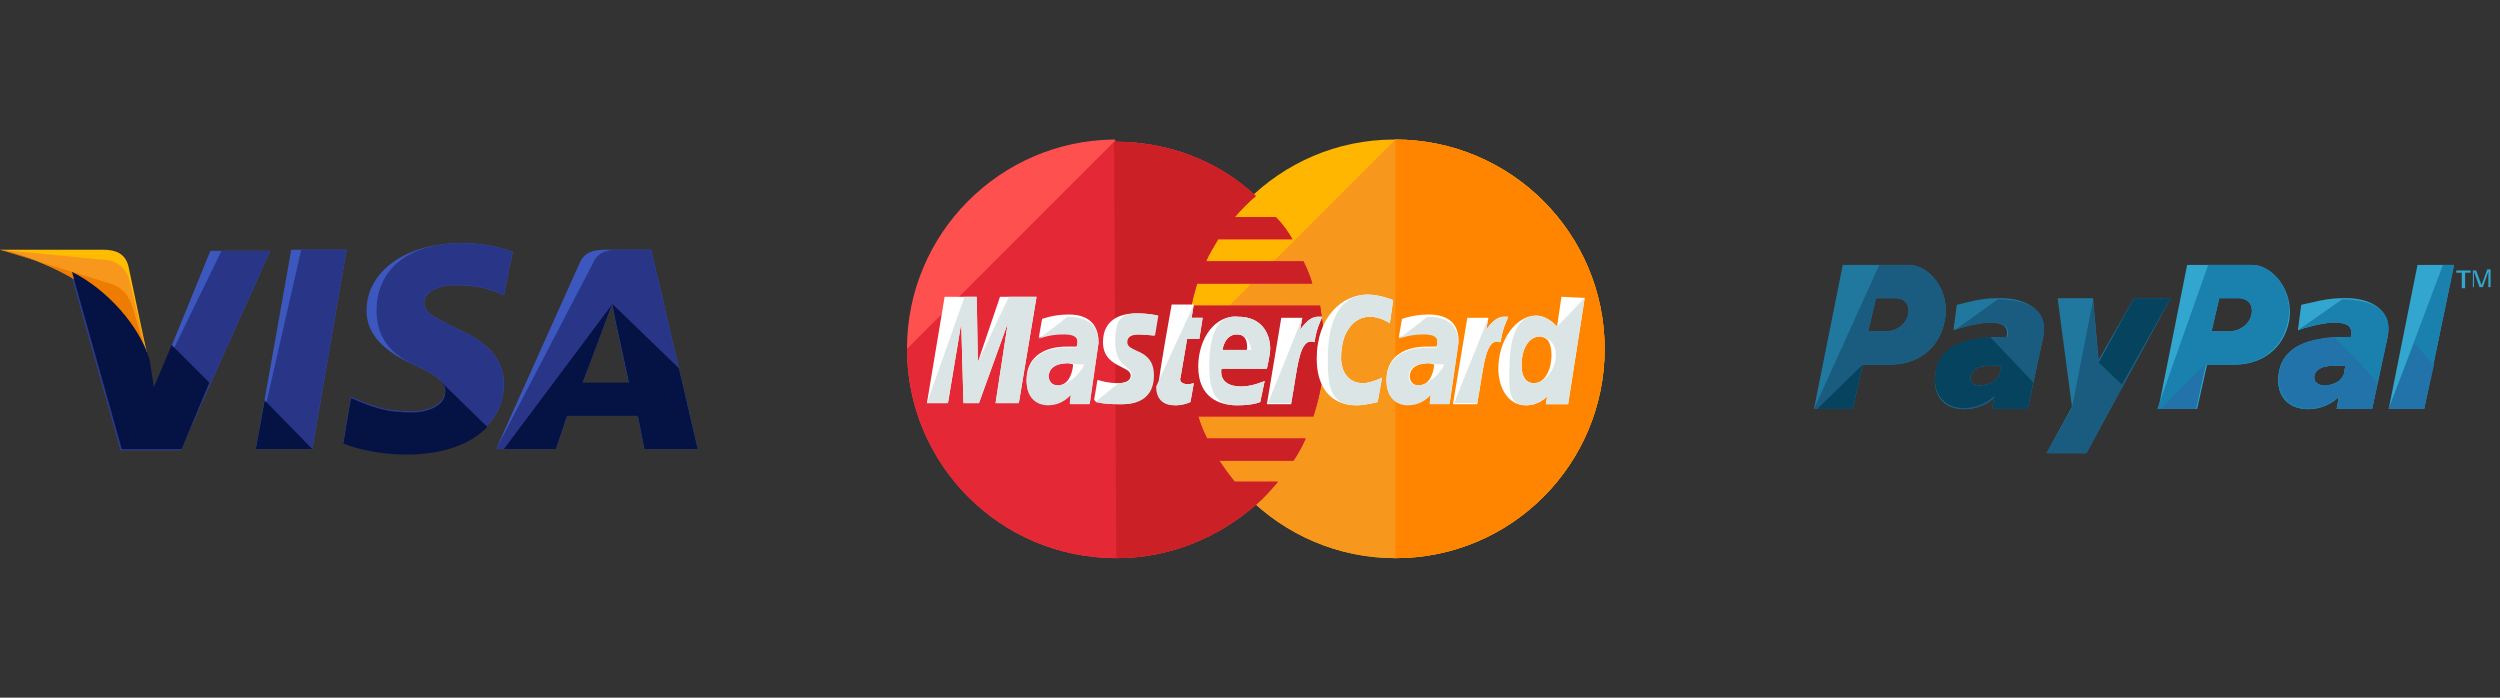 <svg width="215" height="60" viewBox="0 0 215 60" fill="none" xmlns="http://www.w3.org/2000/svg">
<rect x="0" y="0" width="215" height="60" fill="#333333" stroke="none"/>
<g clip-path="url(#clip0)">
<path d="M138 30C138 39.905 130 48 120 48C110.095 48 102 39.905 102 30C102 20.095 110 12 119.905 12C130 12 138 20.095 138 30Z" fill="#FFB600"/>
<path d="M120 12C129.905 12 138 20.095 138 30C138 39.905 130 48 120 48C110.095 48 102 39.905 102 30" fill="#F7981D"/>
<path d="M120 12C129.905 12 138 20.095 138 30C138 39.905 130 48 120 48" fill="#FF8500"/>
<path d="M95.809 12C86 12.095 78 20.095 78 30C78 39.905 86 48 96 48C100.667 48 104.857 46.191 108.095 43.333C108.762 42.762 109.333 42.095 109.905 41.429H106.19C105.714 40.857 105.238 40.191 104.857 39.619H111.238C111.619 39.048 112 38.381 112.286 37.714H103.81C103.524 37.143 103.238 36.476 103.048 35.809H112.952C113.524 34 113.905 32.095 113.905 30.095C113.905 28.762 113.714 27.524 113.524 26.286H102.476C102.571 25.619 102.762 25.048 102.952 24.381H112.857C112.667 23.714 112.381 23.048 112.095 22.476H103.714C104 21.809 104.381 21.238 104.762 20.571H111.143C110.762 19.905 110.286 19.238 109.714 18.667H106.19C106.762 18 107.333 17.429 108 16.857C104.857 13.905 100.571 12.191 95.905 12.191C95.905 12 95.905 12 95.809 12Z" fill="#FF5050"/>
<path d="M78 30C78 39.905 86 48 96 48C100.667 48 104.857 46.191 108.095 43.333C108.762 42.762 109.333 42.095 109.905 41.429H106.19C105.714 40.857 105.238 40.191 104.857 39.619H111.238C111.619 39.048 112 38.381 112.286 37.714H103.81C103.524 37.143 103.238 36.476 103.048 35.809H112.952C113.524 34 113.905 32.095 113.905 30.095C113.905 28.762 113.714 27.524 113.524 26.286H102.476C102.571 25.619 102.762 25.048 102.952 24.381H112.857C112.667 23.714 112.381 23.048 112.095 22.476H103.714C104 21.809 104.381 21.238 104.762 20.571H111.143C110.762 19.905 110.286 19.238 109.714 18.667H106.19C106.762 18 107.333 17.429 108 16.857C104.857 13.905 100.571 12.191 95.905 12.191H95.809" fill="#E52836"/>
<path d="M96 48C100.667 48 104.857 46.191 108.095 43.333C108.762 42.762 109.333 42.095 109.905 41.429H106.191C105.714 40.857 105.238 40.191 104.857 39.619H111.238C111.619 39.048 112 38.381 112.286 37.714H103.81C103.524 37.143 103.238 36.476 103.048 35.809H112.952C113.524 34 113.905 32.095 113.905 30.095C113.905 28.762 113.714 27.524 113.524 26.286H102.476C102.571 25.619 102.762 25.048 102.952 24.381H112.857C112.667 23.714 112.381 23.048 112.095 22.476H103.714C104 21.809 104.381 21.238 104.762 20.571H111.143C110.762 19.905 110.286 19.238 109.714 18.667H106.191C106.762 18 107.333 17.429 108 16.857C104.857 13.905 100.571 12.191 95.905 12.191H95.81" fill="#CB2026"/>
<path d="M102.381 34.571L102.667 32.952C102.572 32.952 102.381 33.048 102.191 33.048C101.524 33.048 101.429 32.667 101.524 32.476L102.095 29.143H103.143L103.429 27.333H102.476L102.667 26.191H100.762C100.762 26.191 99.619 32.476 99.619 33.238C99.619 34.381 100.286 34.857 101.143 34.857C101.714 34.857 102.191 34.667 102.381 34.571Z" fill="white"/>
<path d="M103.048 31.524C103.048 34.191 104.857 34.857 106.381 34.857C107.81 34.857 108.381 34.572 108.381 34.572L108.762 32.762C108.762 32.762 107.715 33.238 106.762 33.238C104.667 33.238 105.048 31.714 105.048 31.714H108.953C108.953 31.714 109.238 30.476 109.238 30C109.238 28.762 108.572 27.238 106.476 27.238C104.476 27.048 103.048 29.143 103.048 31.524ZM106.381 28.762C107.429 28.762 107.238 30 107.238 30.095H105.143C105.143 30 105.334 28.762 106.381 28.762Z" fill="white"/>
<path d="M118.476 34.571L118.857 32.476C118.857 32.476 117.905 32.952 117.238 32.952C115.905 32.952 115.334 31.905 115.334 30.762C115.334 28.476 116.476 27.238 117.81 27.238C118.762 27.238 119.524 27.809 119.524 27.809L119.81 25.809C119.81 25.809 118.667 25.333 117.619 25.333C115.429 25.333 113.238 27.238 113.238 30.857C113.238 33.238 114.381 34.857 116.667 34.857C117.429 34.857 118.476 34.571 118.476 34.571Z" fill="white"/>
<path d="M91.905 27.048C90.571 27.048 89.619 27.429 89.619 27.429L89.333 29.048C89.333 29.048 90.19 28.667 91.428 28.667C92.095 28.667 92.667 28.762 92.667 29.333C92.667 29.714 92.571 29.809 92.571 29.809C92.571 29.809 92 29.809 91.714 29.809C90.095 29.809 88.286 30.476 88.286 32.667C88.286 34.381 89.428 34.762 90.095 34.762C91.428 34.762 92 33.905 92.095 33.905L92 34.667H93.714L94.476 29.429C94.476 27.143 92.571 27.048 91.905 27.048ZM92.286 31.333C92.286 31.619 92.095 33.143 90.952 33.143C90.381 33.143 90.19 32.667 90.19 32.381C90.19 31.905 90.476 31.238 91.905 31.238C92.19 31.333 92.286 31.333 92.286 31.333Z" fill="white"/>
<path d="M96.286 34.762C96.762 34.762 99.143 34.857 99.143 32.286C99.143 29.905 96.857 30.381 96.857 29.429C96.857 28.952 97.238 28.762 97.905 28.762C98.191 28.762 99.238 28.857 99.238 28.857L99.524 27.143C99.524 27.143 98.857 26.952 97.714 26.952C96.286 26.952 94.857 27.524 94.857 29.429C94.857 31.619 97.238 31.429 97.238 32.286C97.238 32.857 96.571 32.952 96.095 32.952C95.238 32.952 94.381 32.667 94.381 32.667L94.095 34.381C94.191 34.571 94.667 34.762 96.286 34.762Z" fill="white"/>
<path d="M134.286 25.524L133.905 28.095C133.905 28.095 133.143 27.143 132.096 27.143C130.381 27.143 128.857 29.238 128.857 31.714C128.857 33.238 129.619 34.857 131.238 34.857C132.381 34.857 133.048 34.095 133.048 34.095L132.953 34.762H134.857L136.286 25.619L134.286 25.524ZM133.429 30.571C133.429 31.619 132.953 32.952 131.905 32.952C131.238 32.952 130.857 32.381 130.857 31.429C130.857 29.905 131.524 28.952 132.381 28.952C133.048 28.952 133.429 29.429 133.429 30.571Z" fill="white"/>
<path d="M81.524 34.667L82.667 27.809L82.857 34.667H84.191L86.667 27.809L85.619 34.667H87.619L89.143 25.524H86L84.095 31.143L84 25.524H81.238L79.714 34.667H81.524Z" fill="white"/>
<path d="M111.048 34.667C111.619 31.524 111.715 28.952 113.048 29.429C113.238 28.191 113.524 27.714 113.715 27.238C113.715 27.238 113.619 27.238 113.334 27.238C112.476 27.238 111.81 28.381 111.81 28.381L112 27.333H110.191L108.953 34.762H111.048V34.667Z" fill="white"/>
<path d="M122.857 27.048C121.524 27.048 120.572 27.429 120.572 27.429L120.286 29.048C120.286 29.048 121.143 28.667 122.381 28.667C123.048 28.667 123.619 28.762 123.619 29.333C123.619 29.714 123.524 29.809 123.524 29.809C123.524 29.809 122.953 29.809 122.667 29.809C121.048 29.809 119.238 30.476 119.238 32.667C119.238 34.381 120.381 34.762 121.048 34.762C122.381 34.762 122.953 33.905 123.048 33.905L122.953 34.667H124.667L125.429 29.429C125.524 27.143 123.524 27.048 122.857 27.048ZM123.334 31.333C123.334 31.619 123.143 33.143 122 33.143C121.429 33.143 121.238 32.667 121.238 32.381C121.238 31.905 121.524 31.238 122.953 31.238C123.238 31.333 123.238 31.333 123.334 31.333Z" fill="white"/>
<path d="M127.048 34.667C127.619 31.524 127.715 28.952 129.048 29.429C129.238 28.191 129.524 27.714 129.715 27.238C129.715 27.238 129.619 27.238 129.334 27.238C128.476 27.238 127.81 28.381 127.81 28.381L128 27.333H126.191L124.953 34.762H127.048V34.667Z" fill="white"/>
<path d="M99.429 33.238C99.429 34.381 100.095 34.857 100.953 34.857C101.619 34.857 102.191 34.667 102.381 34.571L102.667 32.952C102.572 32.952 102.381 33.048 102.191 33.048C101.524 33.048 101.429 32.667 101.524 32.476L102.095 29.143H103.143L103.429 27.333H102.476L102.667 26.191" fill="#DCE5E5"/>
<path d="M104 31.524C104 34.191 104.857 34.857 106.381 34.857C107.81 34.857 108.381 34.572 108.381 34.572L108.762 32.762C108.762 32.762 107.714 33.238 106.762 33.238C104.667 33.238 105.048 31.714 105.048 31.714H108.952C108.952 31.714 109.238 30.476 109.238 30C109.238 28.762 108.571 27.238 106.476 27.238C104.476 27.048 104 29.143 104 31.524ZM106.381 28.762C107.429 28.762 107.619 30 107.619 30.095H105.143C105.143 30 105.333 28.762 106.381 28.762Z" fill="#DCE5E5"/>
<path d="M118.476 34.571L118.857 32.476C118.857 32.476 117.905 32.952 117.238 32.952C115.905 32.952 115.333 31.905 115.333 30.762C115.333 28.476 116.476 27.238 117.809 27.238C118.762 27.238 119.524 27.809 119.524 27.809L119.809 25.809C119.809 25.809 118.667 25.333 117.619 25.333C115.429 25.333 114.19 27.238 114.19 30.857C114.19 33.238 114.381 34.857 116.667 34.857C117.429 34.857 118.476 34.571 118.476 34.571Z" fill="#DCE5E5"/>
<path d="M89.333 29.143C89.333 29.143 90.19 28.762 91.428 28.762C92.095 28.762 92.667 28.857 92.667 29.429C92.667 29.809 92.571 29.905 92.571 29.905C92.571 29.905 92 29.905 91.714 29.905C90.095 29.905 88.286 30.571 88.286 32.762C88.286 34.476 89.428 34.857 90.095 34.857C91.428 34.857 92 34 92.095 34L92 34.762H93.714L94.476 29.524C94.476 27.333 92.571 27.238 91.809 27.238L89.333 29.143ZM93.238 31.333C93.238 31.619 92.095 33.143 90.952 33.143C90.381 33.143 90.19 32.667 90.19 32.381C90.19 31.905 90.476 31.238 91.905 31.238C92.19 31.333 93.238 31.333 93.238 31.333Z" fill="#DCE5E5"/>
<path d="M94.19 34.571C94.19 34.571 94.762 34.762 96.381 34.762C96.857 34.762 99.238 34.857 99.238 32.286C99.238 29.905 96.952 30.381 96.952 29.429C96.952 28.952 97.333 28.762 98 28.762C98.286 28.762 99.333 28.857 99.333 28.857L99.619 27.143C99.619 27.143 98.952 26.952 97.809 26.952C96.381 26.952 95.905 27.524 95.905 29.429C95.905 31.619 97.333 31.429 97.333 32.286C97.333 32.857 96.667 32.952 96.19 32.952" fill="#DCE5E5"/>
<path d="M133.905 28.095C133.905 28.095 133.143 27.143 132.095 27.143C130.381 27.143 129.81 29.238 129.81 31.714C129.81 33.238 129.619 34.857 131.238 34.857C132.381 34.857 133.048 34.095 133.048 34.095L132.952 34.762H134.857L136.286 25.619L133.905 28.095ZM133.81 30.571C133.81 31.619 132.952 32.952 131.905 32.952C131.238 32.952 130.857 32.381 130.857 31.428C130.857 29.905 131.524 28.952 132.381 28.952C133.048 28.952 133.81 29.428 133.81 30.571Z" fill="#DCE5E5"/>
<path d="M81.524 34.667L82.667 27.809L82.857 34.667H84.191L86.667 27.809L85.619 34.667H87.619L89.143 25.524H86.762L84.095 31.143L84 25.524H82.953L79.714 34.667H81.524Z" fill="#DCE5E5"/>
<path d="M109.048 34.667H111.048C111.619 31.524 111.715 28.952 113.048 29.429C113.238 28.191 113.524 27.714 113.715 27.238C113.715 27.238 113.619 27.238 113.334 27.238C112.476 27.238 111.81 28.381 111.81 28.381L112 27.333" fill="#DCE5E5"/>
<path d="M120.286 29.143C120.286 29.143 121.143 28.762 122.381 28.762C123.048 28.762 123.619 28.857 123.619 29.429C123.619 29.809 123.524 29.905 123.524 29.905C123.524 29.905 122.953 29.905 122.667 29.905C121.048 29.905 119.238 30.571 119.238 32.762C119.238 34.476 120.381 34.857 121.048 34.857C122.381 34.857 122.953 34 123.048 34L122.953 34.762H124.667L125.429 29.524C125.429 27.333 123.524 27.238 122.762 27.238L120.286 29.143ZM124.191 31.333C124.191 31.619 123.048 33.143 121.905 33.143C121.334 33.143 121.143 32.667 121.143 32.381C121.143 31.905 121.429 31.238 122.857 31.238C123.238 31.333 124.191 31.333 124.191 31.333Z" fill="#DCE5E5"/>
<path d="M125.048 34.667H127.048C127.619 31.524 127.715 28.952 129.048 29.429C129.238 28.191 129.524 27.714 129.715 27.238C129.715 27.238 129.619 27.238 129.334 27.238C128.476 27.238 127.81 28.381 127.81 28.381L128 27.333" fill="#DCE5E5"/>
</g>
<g clip-path="url(#clip1)">
<path d="M201.429 25.643C200 25.643 198.857 26.024 197.905 26.214L197.619 28.405C198.095 28.214 199.429 27.833 200.571 27.738C201.714 27.738 202.381 27.928 202.19 28.976C198.762 28.976 196.476 29.643 196 31.928C195.333 35.738 199.524 35.833 201.143 34.119L200.952 35.167H204L205.333 28.976C205.809 26.405 203.524 25.548 201.429 25.643ZM201.619 32.024C201.429 32.786 200.762 33.071 200 33.167C199.333 33.167 198.762 32.786 199.143 32.024C199.524 31.452 200.381 31.452 201.048 31.452C201.238 31.452 201.524 31.452 201.809 31.452C201.714 31.357 201.619 31.738 201.619 32.024Z" fill="#32A6CE"/>
<path d="M197.619 28.405C198.095 28.214 199.429 27.833 200.571 27.738C201.714 27.738 202.381 27.929 202.19 28.976C198.762 28.976 196.476 29.643 196 31.929C195.333 35.738 199.524 35.833 201.143 34.119L200.952 35.167H204L205.333 28.976C205.905 26.405 203.524 25.738 201.429 25.738L197.619 28.405ZM201.619 32.024C201.429 32.786 200.762 33.071 200 33.167C199.333 33.167 198.762 32.786 199.143 32.024C199.524 31.452 200.381 31.452 201.048 31.452C201.238 31.452 201.524 31.452 201.809 31.452C201.714 31.357 201.619 31.738 201.619 32.024Z" fill="#1A80AD"/>
<path d="M207.905 22.786L205.429 35.167H208.476L211.048 22.786H207.905Z" fill="#32A6CE"/>
<path d="M210.095 22.786L205.429 35.167H208.476L211.048 22.786H207.905H210.095Z" fill="#1A80AD"/>
<path d="M193.714 22.786H188.095L185.619 35.167H188.952L189.81 31.357H192.191C194.476 31.357 196.381 30.024 196.857 27.643C197.333 24.881 195.333 22.786 193.714 22.786ZM193.619 27.071C193.429 27.929 192.572 28.5 191.714 28.5H190.191L190.857 25.643H192.476C193.333 25.643 193.81 26.214 193.619 27.071Z" fill="#32A6CE"/>
<path d="M193.714 22.786H189.905L185.524 35.167H188.857L189.714 31.357H192.095C194.381 31.357 196.286 30.024 196.762 27.643C197.333 24.881 195.333 22.786 193.714 22.786ZM193.619 27.071C193.429 27.929 192.572 28.5 191.714 28.5H190.191L190.857 25.643H192.476C193.333 25.643 193.81 26.214 193.619 27.071Z" fill="#1A80AD"/>
<path d="M171.714 25.643C170.286 25.643 169.143 26.024 168.286 26.214L168 28.405C168.381 28.214 169.809 27.833 170.952 27.738C172.095 27.738 172.762 27.928 172.571 28.976C169.238 28.976 166.952 29.643 166.476 31.928C165.809 35.738 169.905 35.833 171.524 34.119L171.333 35.167H174.381L175.714 28.976C176.19 26.405 173.809 25.548 171.714 25.643ZM172 32.024C171.809 32.786 171.143 33.071 170.381 33.167C169.714 33.167 169.143 32.786 169.619 32.024C170 31.452 170.857 31.452 171.428 31.452C171.714 31.452 171.905 31.452 172.19 31.452C172.095 31.357 172 31.738 172 32.024Z" fill="#21789E"/>
<path d="M168.095 28.405C168.476 28.214 169.905 27.833 171.047 27.738C172.19 27.738 172.857 27.929 172.666 28.976C169.333 28.976 167.047 29.643 166.571 31.929C165.905 35.738 170 35.833 171.619 34.119L171.333 35.167H174.381L175.714 28.976C176.286 26.405 173.905 25.738 171.809 25.738L168.095 28.405ZM172 32.024C171.809 32.786 171.143 33.071 170.381 33.167C169.714 33.167 169.143 32.786 169.619 32.024C170 31.452 170.857 31.452 171.428 31.452C171.714 31.452 171.905 31.452 172.19 31.452C172.095 31.357 172 31.738 172 32.024Z" fill="#1A5B80"/>
<path d="M176.952 25.643H180L180.476 30.976L183.524 25.643H186.667L179.429 38.976H176L178.19 34.976L176.952 25.643Z" fill="#21789E"/>
<path d="M180 25.833L180.476 31.071L183.524 25.643H186.667L179.429 38.976H176L178.19 35.071" fill="#1A5B80"/>
<path d="M164.19 22.786H158.476L156 35.167H159.333L160.19 31.357H162.571C164.857 31.357 166.762 30.024 167.238 27.643C167.81 24.881 165.81 22.786 164.19 22.786ZM164.095 27.071C163.905 27.929 163.048 28.5 162.19 28.5H160.667L161.333 25.643H162.952C163.81 25.643 164.286 26.214 164.095 27.071Z" fill="#21789E"/>
<path d="M164.19 22.786H161.619L156 35.167H159.333L160.19 31.357H162.571C164.857 31.357 166.762 30.024 167.238 27.643C167.81 24.881 165.81 22.786 164.19 22.786ZM164.095 27.071C163.905 27.929 163.048 28.5 162.19 28.5H160.667L161.333 25.643H162.952C163.81 25.643 164.286 26.214 164.095 27.071Z" fill="#1A5B80"/>
<path d="M171.143 28.976C168.571 29.167 166.857 29.928 166.476 31.833C165.809 35.643 169.905 35.738 171.524 34.024L171.333 35.167H174.381L174.857 32.881L171.143 28.976ZM172 32.024C171.809 32.786 171.143 33.071 170.381 33.167C169.714 33.167 169.143 32.786 169.619 32.024C170 31.452 170.857 31.452 171.428 31.452C171.714 31.452 171.905 31.452 172.19 31.452C172.095 31.357 172 31.738 172 32.024Z" fill="#06435E"/>
<path d="M180.667 30.881L180.476 31.167L182.476 33.071L186.667 25.643H183.524L180.667 30.881Z" fill="#06435E"/>
<path d="M159.333 35.167L160.19 31.357L156.286 35.167H159.333Z" fill="#06435E"/>
<path d="M188.857 35.167L189.714 31.167V31.262L185.81 35.167H188.857Z" fill="#2273AA"/>
<path d="M200.762 28.976C198.19 29.167 196.476 29.929 196.095 31.833C195.428 35.643 199.619 35.738 201.238 34.024L200.952 35.167H204L204.476 32.881L200.762 28.976ZM201.619 32.024C201.428 32.786 200.762 33.071 200 33.167C199.333 33.167 198.762 32.786 199.143 32.024C199.524 31.452 200.381 31.452 201.048 31.452C201.238 31.452 201.524 31.452 201.809 31.452C201.714 31.357 201.619 31.738 201.619 32.024Z" fill="#2273AA"/>
<path d="M207.619 29.548L205.429 35.167H208.476L209.333 31.357L207.619 29.548Z" fill="#2273AA"/>
<path d="M211.714 24.786V23.452H211.238V23.262H212.476V23.452H212V24.786H211.714Z" fill="#32A6CE"/>
<path d="M212.667 24.786V23.262H212.953L213.334 24.309C213.334 24.405 213.429 24.5 213.429 24.5C213.429 24.405 213.429 24.405 213.524 24.214L213.905 23.167H214.191V24.691H214V23.357L213.524 24.691H213.238L212.762 23.357V24.691H212.667V24.786Z" fill="#32A6CE"/>
</g>
<g clip-path="url(#clip2)">
<path d="M22 38.619L25.048 21.476H29.809L26.857 38.619H22Z" fill="#3C58BF"/>
<path d="M22 38.619L25.905 21.476H29.809L26.857 38.619H22Z" fill="#293688"/>
<path d="M44.095 21.667C43.143 21.286 41.619 20.905 39.714 20.905C34.953 20.905 31.524 23.286 31.524 26.714C31.524 29.286 33.905 30.619 35.81 31.476C37.714 32.333 38.286 32.905 38.286 33.667C38.286 34.809 36.762 35.381 35.429 35.381C33.524 35.381 32.476 35.095 30.857 34.429L30.191 34.143L29.524 38.048C30.667 38.524 32.762 39 34.953 39C40 39 43.333 36.619 43.333 33C43.333 31 42.095 29.476 39.238 28.238C37.524 27.381 36.476 26.905 36.476 26.048C36.476 25.286 37.333 24.524 39.238 24.524C40.857 24.524 42 24.809 42.857 25.191L43.333 25.381L44.095 21.667Z" fill="#3C58BF"/>
<path d="M44.095 21.667C43.143 21.286 41.619 20.905 39.714 20.905C34.953 20.905 32.381 23.286 32.381 26.714C32.381 29.286 33.905 30.619 35.81 31.476C37.714 32.333 38.286 32.905 38.286 33.667C38.286 34.809 36.762 35.381 35.429 35.381C33.524 35.381 32.476 35.095 30.857 34.429L30.191 34.143L29.524 38.048C30.667 38.524 32.762 39 34.953 39C40 39 43.333 36.619 43.333 33C43.333 31 42.095 29.476 39.238 28.238C37.524 27.381 36.476 26.905 36.476 26.048C36.476 25.286 37.333 24.524 39.238 24.524C40.857 24.524 42 24.809 42.857 25.191L43.333 25.381L44.095 21.667Z" fill="#293688"/>
<path d="M52.286 21.476C51.143 21.476 50.286 21.571 49.809 22.714L42.666 38.619H47.809L48.762 35.762H54.857L55.428 38.619H60L56 21.476H52.286V21.476ZM50.095 32.905C50.381 32.048 52 27.857 52 27.857C52 27.857 52.381 26.809 52.666 26.143L52.952 27.762C52.952 27.762 53.905 32.048 54.095 33H50.095V32.905Z" fill="#3C58BF"/>
<path d="M53.428 21.476C52.286 21.476 51.428 21.571 50.952 22.714L42.666 38.619H47.809L48.762 35.762H54.857L55.428 38.619H60L56 21.476H53.428V21.476ZM50.095 32.905C50.476 31.952 52 27.857 52 27.857C52 27.857 52.381 26.809 52.666 26.143L52.952 27.762C52.952 27.762 53.905 32.048 54.095 33H50.095V32.905Z" fill="#293688"/>
<path d="M13.238 33.476L12.762 31C11.905 28.143 9.143 25 6.095 23.476L10.381 38.714H15.524L23.238 21.572H18.095L13.238 33.476Z" fill="#3C58BF"/>
<path d="M13.238 33.476L12.762 31C11.905 28.143 9.143 25 6.095 23.476L10.381 38.714H15.524L23.238 21.572H19.048L13.238 33.476Z" fill="#293688"/>
<path d="M0 21.476L0.857 21.667C6.952 23.095 11.143 26.714 12.762 31L11.048 22.905C10.762 21.762 9.905 21.476 8.857 21.476H0V21.476Z" fill="#FFBC00"/>
<path d="M0 21.476C6.095 22.905 11.143 26.619 12.762 30.905L11.143 24.143C10.857 23 9.905 22.333 8.857 22.333L0 21.476Z" fill="#F7981D"/>
<path d="M0 21.476C6.095 22.905 11.143 26.619 12.762 30.905L11.619 27.191C11.333 26.048 10.952 24.905 9.619 24.429L0 21.476Z" fill="#ED7C00"/>
<path d="M18 32.905L14.762 29.667L13.238 33.286L12.857 30.905C12 28.048 9.238 24.905 6.19 23.381L10.476 38.619H15.619L18 32.905Z" fill="#051244"/>
<path d="M26.857 38.619L22.762 34.428L22 38.619H26.857Z" fill="#051244"/>
<path d="M37.81 32.714C38.191 33.095 38.381 33.381 38.286 33.762C38.286 34.905 36.762 35.476 35.429 35.476C33.524 35.476 32.476 35.19 30.857 34.524L30.191 34.238L29.524 38.143C30.667 38.619 32.762 39.095 34.953 39.095C38 39.095 40.476 38.238 41.905 36.714L37.81 32.714Z" fill="#051244"/>
<path d="M43.334 38.619H47.81L48.762 35.762H54.857L55.429 38.619H60L58.381 31.667L52.667 26.143L52.953 27.667C52.953 27.667 53.905 31.952 54.095 32.905H50.095C50.476 31.952 52 27.857 52 27.857C52 27.857 52.381 26.809 52.667 26.143" fill="#051244"/>
</g>
<defs>
<clipPath id="clip0">
<rect width="60" height="60" fill="white" transform="translate(78)"/>
</clipPath>
<clipPath id="clip1">
<rect width="58.191" height="58.191" fill="white" transform="translate(156 1.786)"/>
</clipPath>
<clipPath id="clip2">
<rect width="60" height="60" fill="white"/>
</clipPath>
</defs>
</svg>
